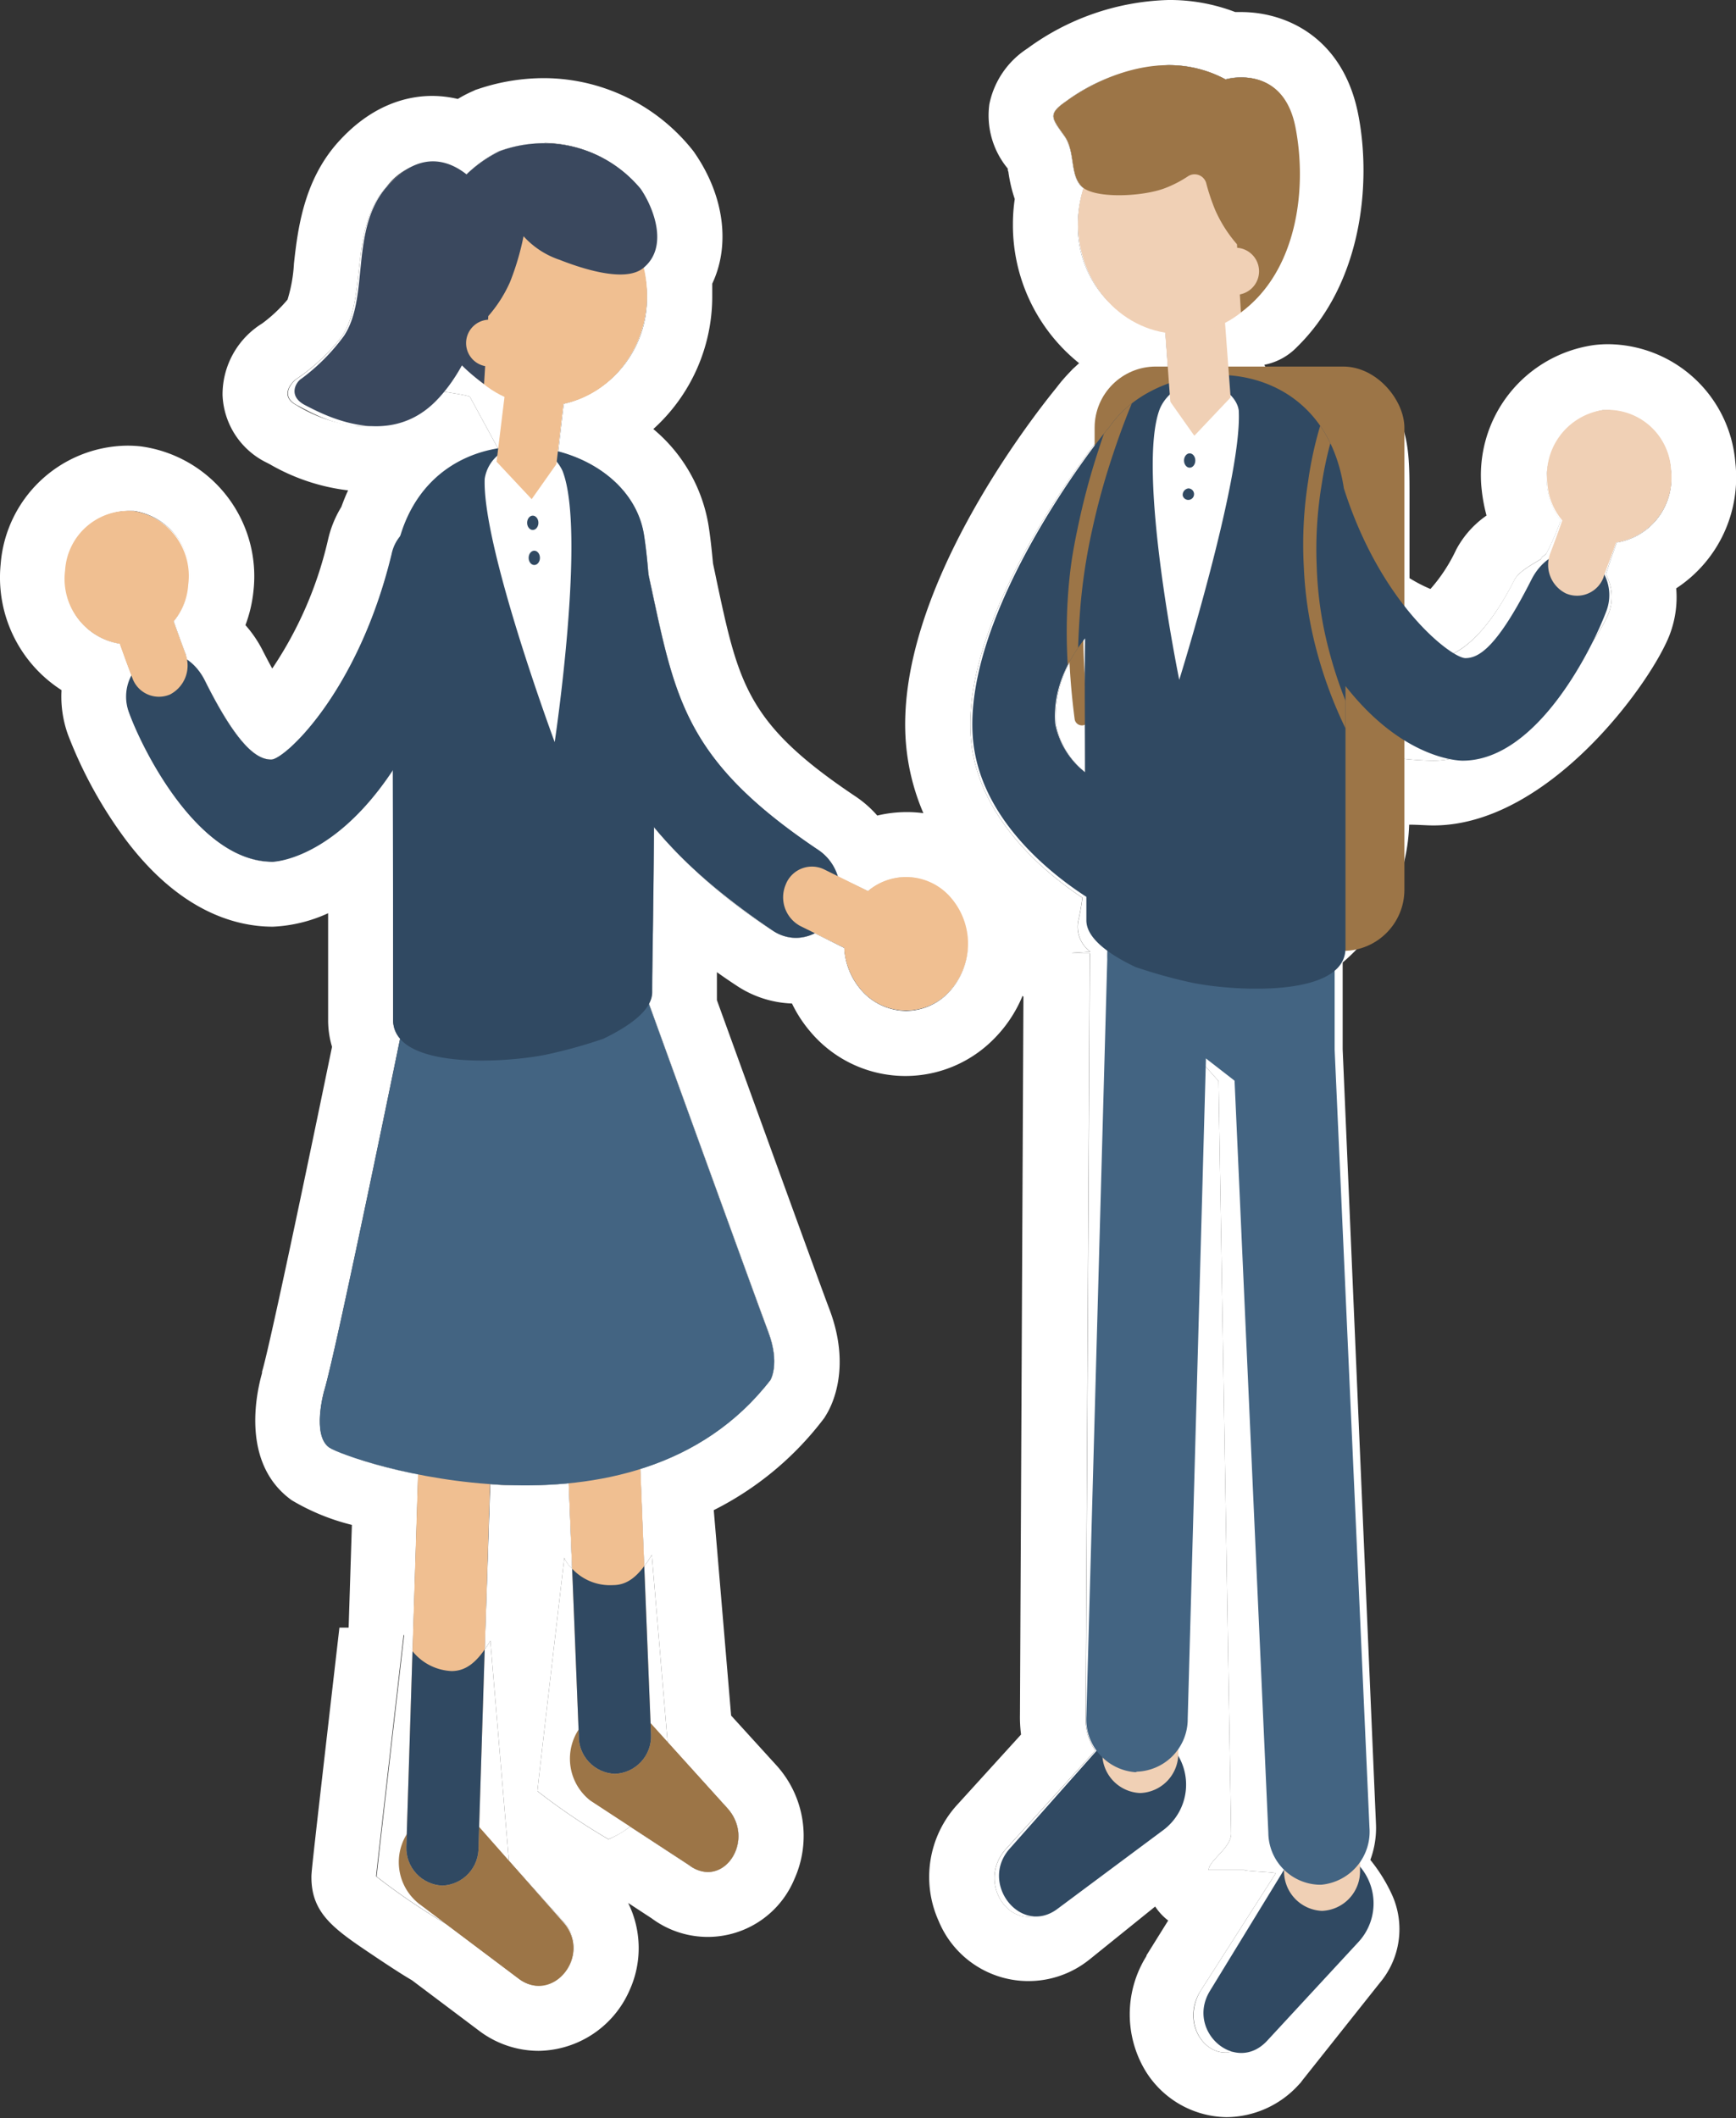 <svg xmlns="http://www.w3.org/2000/svg" xmlns:xlink="http://www.w3.org/1999/xlink" viewBox="0 0 159.99 195.2"><rect x="0" y="0" width="159.99" height="195.2" fill="#333333" stroke="none"/><defs><style>.cls-1{fill:#f0bf91;}.cls-2{fill:#304962;}.cls-3{fill:#fff;}.cls-4{fill:#9c7547;}.cls-5{clip-path:url(#clip-path);}.cls-6{clip-path:url(#clip-path-2);}.cls-7{fill:#436482;}.cls-8{fill:#3a485e;}.cls-9{fill:#f0d0b5;}.cls-10{clip-path:url(#clip-path-3);}</style><clipPath id="clip-path"><path class="cls-1" d="M40.77,173.77a3.46,3.46,0,0,1-3.32-3.58l1.29-41.11a3.33,3.33,0,1,1,6.65,0L44.1,170.19A3.47,3.47,0,0,1,40.77,173.77Z"/></clipPath><clipPath id="clip-path-2"><path class="cls-1" d="M56.67,163.47a3.46,3.46,0,0,1-3.33-3.58L51.7,118.77a3.33,3.33,0,1,1,6.65,0L60,159.89A3.46,3.46,0,0,1,56.67,163.47Z"/></clipPath><clipPath id="clip-path-3"><path class="cls-2" d="M146,51.12c-1.93-.81-3.87.33-4.86,2.29-3.17,6.26-4.85,7.24-6.09,7.24S127.29,55.81,123.85,45c-2-13.08-16.87-12.57-21.6-5.66C101,40.74,88.74,56.47,89.66,68c.59,7.42,7.22,12.56,10.46,14.65,0,.9,0,1.64,0,2.17,0,1.53,1.8,3,4.51,4.29a46,46,0,0,0,5.26,1.46c4,.81,14.11,1.35,14.11-3.19,0-11.35,0-18,0-24.16,5.41,6.91,10.69,6.88,10.79,6.88,6.92,0,12-10.46,13.24-13.75A4.15,4.15,0,0,0,146,51.12ZM97.25,66.69c-.18-2.33.49-5,2.75-7.86-.06,4.12,0,8.42,0,12.34A7.5,7.5,0,0,1,97.25,66.69Z"/></clipPath></defs><g id="レイヤー_2" data-name="レイヤー 2"><g id="レイヤー_1-2" data-name="レイヤー 1"><path class="cls-3" d="M87.7,82.79a6.47,6.47,0,0,1-.3,8.68,5.43,5.43,0,0,1-8.07-.32,6.38,6.38,0,0,1-1.49-3.8L75.08,86a3.76,3.76,0,0,1-1.7.43,3.85,3.85,0,0,1-2.13-.65,49.14,49.14,0,0,1-11-9.56c0,6.93-.17,13-.17,15.23a2.22,2.22,0,0,1-.28,1c2.36,6.52,10.23,28.22,11,30.24,1.13,3,.21,4.47.21,4.47a23.8,23.8,0,0,1-12,8.19l.36,9a11.48,11.48,0,0,0,.7-1.06l1.46,17.3,5.52,6.07c2.65,3-.43,7.56-3.58,5.2l-5.4-3.53a7.65,7.65,0,0,1-2,1.16,59.65,59.65,0,0,1-6.54-4.43c0-.26,2.48-21.51,2.48-21.51a2.64,2.64,0,0,0,.71,1l-.32-7.87a44.19,44.19,0,0,1-7.26.08L44.68,152c.17-.24.34-.51.51-.8l1.71,20.29L52,177.18c2.64,3-1,7.54-4.13,5.18l-6.65-5a60.84,60.84,0,0,1-6.51-4.42c0-.26,2.54-22.29,2.54-22.29a4.46,4.46,0,0,0,.83,1.48l.51-16.26a33.26,33.26,0,0,1-8.2-2.47c-1.61-1.16-.46-5.21-.46-5.21.9-2.89,5.49-25.08,7-32.48a2.54,2.54,0,0,1-.65-1.7c0-10.67,0-17.16,0-23-5.47,8.26-11,8.45-11.06,8.45-6.92,0-12-10.47-13.24-13.75a4.27,4.27,0,0,1,.22-3.42c-.16-.4-.56-1.46-1.08-2.94a6,6,0,0,1-5-6.74,5.83,5.83,0,0,1,6.28-5.47,6.06,6.06,0,0,1,5.08,6.76A6.4,6.4,0,0,1,16,57.25c.65,1.82,1.09,3,1.1,3a3.41,3.41,0,0,1,.1.54,5,5,0,0,1,1.68,1.94C22.06,69,23.74,70,25,70s8-6.13,11.12-18.9a4.11,4.11,0,0,1,.8-1.62,11,11,0,0,1,9-8.11L43.3,36.56c-.67-.3-5-.71-5-1.17h0c0-.57,1.72-1.18,1.11-1.79-.67,1.22.14,2.4-.84,3.39-4.38,4.44-9.52,1.21-11.18.36s-.47-2.16,0-2.46A18.11,18.11,0,0,0,31.51,31c2.4-3.63.59-9.87,4.12-13.8,3-3.32,5.66-2.37,7.31-1.07A11.81,11.81,0,0,1,46,13.92,11.64,11.64,0,0,1,59,17.4c1.19,1.75,2.58,5.33.27,7.25a10.84,10.84,0,0,1,.34,2.57,10,10,0,0,1-7.65,10l-.51,4.42c4,1,7.27,3.81,7.89,7.67.16,1,.29,2.16.4,3.49.13.62.27,1.24.4,1.84,2.15,10.14,3.33,15.73,15.36,23.77a4.34,4.34,0,0,1,1.69,2.37L80,82.13A5.4,5.4,0,0,1,87.7,82.79ZM149,50c-.53,1.47-.88,2.53-1,2.94a4.29,4.29,0,0,1,.32,3.41c-1.2,3.29-9.28,13.75-16.19,13.75-.07,0-6.11,0-8.2-1.92v6.75a11.68,11.68,0,0,1-6.26,10.64V96.85l3.08,71.56c0,1.17-1,2.25-1,3.14V172c0,1.92,4.47,5,2.68,6.89l-7.24,9.15c-2.9,3.12-6.77-.92-4.52-4.61l6.9-10.79c.07-.11-3-.2-2.88-.31l-3.3,0v0c0-.86,2.13-2.06,2.07-3.41L112.3,99.63l-1.77-2-4.24,60.79c0,1-3.27,2-3.27,2.78v.31c0,.11,2.77.22,2.76.32,1.32,2.22,2.06,5.22,0,6.78l-9.08,7.35c-3.37,2.52-6.84-2.36-4-5.55l8.25-9.08a5.16,5.16,0,0,1-.89-3.2l.38-70.27-1.57,0v-.06l1.62-.1a2.83,2.83,0,0,1-1.12-2.8,21.21,21.21,0,0,0,.39-2.17C96.49,80.57,90.06,75.43,89.47,68c-.92-11.54,11.44-27.27,12.69-28.67a10.28,10.28,0,0,1,.92-1.06l1-.91h0a11.8,11.8,0,0,1,1.63-1.13,11.73,11.73,0,0,1,2-1.27l-.31-4.35a9.93,9.93,0,0,1-8.07-10,10.69,10.69,0,0,1,.55-3.28s-.11-.05-.14-.08c-1.18-1-.61-3.26-1.67-4.73-1.18-1.65-1.55-2,.18-3.19,0,0,7.49-5.86,14.65-2,0,0,5.23-1.56,6.38,4.46,1,5.23.11,12-4,16-.13.13-3.64.24-3.77.36a19.12,19.12,0,0,1-4.31.66v0c0,.37,2.65,3.87,2.13,4.14l3.89,7.26h4.45c6.48,0,6.24-.68,6.24,6.29v9.36c2.09,3.29,7.72,4.83,8.36,4.83,1.24,0,4.13-1,7.29-7.24.42-.82,1.79-1.49,2.47-1.94,0-.18.42-.36.49-.53a22.47,22.47,0,0,0,1.3-3,6.41,6.41,0,0,1,3.84-10.15,5.86,5.86,0,0,1,6.3,5.47A6,6,0,0,1,149,50ZM100,71.17c0-2.75,0-5.68,0-8.61l-.27,3.62c-.2-1.58-.33-3.06-.42-4.47L99,63.38c-.06-1-.09-1.91-.1-2.86a10.31,10.31,0,0,0-1.6,6.17A7.56,7.56,0,0,0,100,71.17Z"/><path class="cls-3" d="M107.67,6a11,11,0,0,1,5.25,1.31,5.65,5.65,0,0,1,1.45-.18c1.64,0,4.17.67,4.93,4.64,1,5.23.11,12-4,16-.13.13-3.64.24-3.77.36a19.1,19.1,0,0,1-4.3.66v0h0c0,.41,2.63,3.86,2.12,4.12l3.89,7.26h4.45l2.67,0c3.74,0,3.57.48,3.57,6.31v9.36c2.09,3.29,7.72,4.83,8.36,4.83,1.24,0,4.13-1,7.29-7.24.42-.82,1.79-1.49,2.47-1.94,0-.18.42-.36.49-.53a22.47,22.47,0,0,0,1.3-3,6.41,6.41,0,0,1,3.84-10.15l.61,0a5.89,5.89,0,0,1,5.69,5.5A6,6,0,0,1,149,50c-.53,1.47-.88,2.53-1,2.94a4.29,4.29,0,0,1,.32,3.41c-1.2,3.29-9.28,13.75-16.19,13.75-.07,0-6.11,0-8.2-1.92v6.75a11.68,11.68,0,0,1-6.26,10.64V96.85l3.08,71.56c0,1.17-1,2.25-1,3.14V172c0,1.92,4.47,5,2.68,6.89l-7.24,9.15a3.12,3.12,0,0,1-2.26,1.12c-2.2,0-4-3-2.26-5.73l6.9-10.79c.07-.11-3-.2-2.88-.31l-3.3,0v0c0-.86,2.13-2.06,2.07-3.41L112.3,99.63l-1.77-2-4.24,60.79c0,1-3.27,2-3.27,2.78v.31c0,.11,2.77.22,2.76.32,1.32,2.22,2.06,5.22,0,6.78l-9.08,7.35a3.23,3.23,0,0,1-1.92.69c-2.56,0-4.37-3.67-2.09-6.24l8.25-9.08a5.16,5.16,0,0,1-.89-3.2l.38-70.27-1.57,0v-.06l1.62-.1a2.83,2.83,0,0,1-1.12-2.8,21.21,21.21,0,0,0,.39-2.17C96.49,80.57,90.06,75.43,89.47,68c-.92-11.54,11.44-27.27,12.69-28.67a10.28,10.28,0,0,1,.92-1.06l1-.91a11.8,11.8,0,0,1,1.63-1.13,11.73,11.73,0,0,1,2-1.27l-.31-4.35a9.93,9.93,0,0,1-8.07-10,10.69,10.69,0,0,1,.55-3.28s-.11-.05-.14-.08c-1.18-1-.61-3.26-1.67-4.73-1.18-1.65-1.55-2,.18-3.19A17.11,17.11,0,0,1,107.67,6M100,71.17c0-2.75,0-5.68,0-8.61l-.27,3.62c-.2-1.58-.33-3.06-.42-4.47L99,63.38c-.06-1-.09-1.91-.1-2.86a10.31,10.31,0,0,0-1.6,6.17A7.56,7.56,0,0,0,100,71.17m-49.81-58A11.63,11.63,0,0,1,59,17.4c1.19,1.75,2.58,5.33.27,7.25a10.84,10.84,0,0,1,.35,2.57,10,10,0,0,1-7.66,10l-.51,4.42c4,1,7.27,3.81,7.89,7.67.16,1,.29,2.16.4,3.49.13.62.27,1.24.4,1.84,2.15,10.14,3.33,15.73,15.36,23.77a4.34,4.34,0,0,1,1.69,2.37L80,82.13a5.51,5.51,0,0,1,3.52-1.29,5.45,5.45,0,0,1,4.15,2,6.47,6.47,0,0,1-.3,8.68,5.46,5.46,0,0,1-3.88,1.64,5.53,5.53,0,0,1-4.19-2,6.38,6.38,0,0,1-1.49-3.8L75.08,86a3.76,3.76,0,0,1-1.7.43,3.85,3.85,0,0,1-2.13-.65,49.14,49.14,0,0,1-11-9.56c0,6.93-.17,13-.17,15.23a2.22,2.22,0,0,1-.28,1c2.36,6.52,10.23,28.22,11,30.24,1.13,3,.21,4.47.21,4.47a23.8,23.8,0,0,1-12,8.19l.36,9a11.48,11.48,0,0,0,.7-1.06l1.46,17.3,5.52,6.07c2.14,2.4.55,5.85-1.81,5.85a2.9,2.9,0,0,1-1.77-.65l-5.4-3.53a8.77,8.77,0,0,1-2,1.17s0,0,0,0a59.65,59.65,0,0,1-6.54-4.43c0-.26,2.48-21.51,2.48-21.51a2.64,2.64,0,0,0,.71,1l-.32-7.87c-1.36.13-2.71.19-4,.19-1.1,0-2.17,0-3.22-.11L44.68,152c.17-.24.34-.51.51-.8l1.71,20.29L52,177.18A3.5,3.5,0,0,1,49.66,183a3,3,0,0,1-1.84-.66l-6.65-5a60.84,60.84,0,0,1-6.51-4.42c0-.26,2.54-22.29,2.54-22.29a4.46,4.46,0,0,0,.83,1.48l.51-16.26a33.26,33.26,0,0,1-8.2-2.47c-1.61-1.16-.46-5.21-.46-5.21.9-2.89,5.49-25.08,7-32.48a2.54,2.54,0,0,1-.65-1.7c0-10.67,0-17.16,0-23-5.47,8.26-11,8.45-11.06,8.45-6.92,0-12-10.47-13.24-13.75a4.27,4.27,0,0,1,.22-3.42c-.16-.4-.56-1.46-1.08-2.94a6,6,0,0,1-5-6.74,5.88,5.88,0,0,1,5.67-5.5l.61,0a6.06,6.06,0,0,1,5.08,6.76A6.4,6.4,0,0,1,16,57.25c.65,1.82,1.09,3,1.1,3a3.41,3.41,0,0,1,.1.54,5,5,0,0,1,1.68,1.94C22.06,69,23.74,70,25,70s8-6.13,11.12-18.9a4.11,4.11,0,0,1,.8-1.62,11,11,0,0,1,9-8.11L43.3,36.56c-.49-.22-2.94-.5-4.23-.81,0-.41,0-.84,0-1.28.32-.28.56-.57.27-.86a2.45,2.45,0,0,0-.27.86c-.36.31-.83.62-.84.93h0c0,.12.32.24.8.35A1.86,1.86,0,0,1,38.54,37a7.09,7.09,0,0,1-5.19,2.29,13.1,13.1,0,0,1-6-1.93c-1.66-.85-.47-2.16,0-2.46A18.11,18.11,0,0,0,31.51,31c2.4-3.63.59-9.87,4.12-13.8a5.7,5.7,0,0,1,4.2-2.27,5.08,5.08,0,0,1,3.11,1.2A11.81,11.81,0,0,1,46,13.92a13.13,13.13,0,0,1,4.19-.72M107.67,0a23,23,0,0,0-13,4.48A8,8,0,0,0,91.18,9.6a7.66,7.66,0,0,0,1.7,5.94c0,.1,0,.2.05.28a13.32,13.32,0,0,0,.59,2.52,15.74,15.74,0,0,0-.17,2.26,16.32,16.32,0,0,0,6.1,12.87l-.38.35-.2.18-.18.19-.14.15a15,15,0,0,0-1.18,1.38c-2.2,2.7-15,19-13.88,32.77a20.64,20.64,0,0,0,1.61,6.45,11.42,11.42,0,0,0-1.55-.1,11.66,11.66,0,0,0-2.7.32,10.14,10.14,0,0,0-2-1.76c-10-6.69-10.77-10.32-12.83-20-.08-.4-.17-.82-.26-1.24l-.05-.24c-.13-1.39-.26-2.55-.42-3.55a14.65,14.65,0,0,0-5.08-8.83,16.46,16.46,0,0,0,5.43-12.28c0-.37,0-.75,0-1.12,1.65-3.48,1.15-8-1.59-12l-.08-.12-.09-.12A17.57,17.57,0,0,0,50.19,7.2a19,19,0,0,0-6.11,1l-.25.08-.23.11a11.42,11.42,0,0,0-1.41.73,10.43,10.43,0,0,0-2.36-.28c-2.21,0-5.51.74-8.67,4.26s-3.72,8-4.07,11.19a13.67,13.67,0,0,1-.59,3.32,13.47,13.47,0,0,1-2.34,2.2,7.7,7.7,0,0,0-3.65,6.6,7.24,7.24,0,0,0,4.12,6.25l.3.16a18.81,18.81,0,0,0,7.15,2.37c-.23.49-.43,1-.62,1.52a10.1,10.1,0,0,0-1.2,2.9,35.49,35.49,0,0,1-5.17,12c-.26-.46-.54-1-.85-1.6a11,11,0,0,0-1.62-2.4,12.54,12.54,0,0,0,.74-3.16A12.08,12.08,0,0,0,13,41.14a11.15,11.15,0,0,0-1.29-.07A11.83,11.83,0,0,0,.06,52,12.33,12.33,0,0,0,5.67,63.6a10.35,10.35,0,0,0,.6,4.12A40.46,40.46,0,0,0,11.6,77.4c5,6.63,10.14,8,13.55,8a13.59,13.59,0,0,0,5.09-1.24V94a8.48,8.48,0,0,0,.36,2.47c-3.42,16.6-5.93,28.27-6.45,29.94l0,.06,0,.07c-.54,1.9-1.95,8.36,2.74,11.72a20.34,20.34,0,0,0,5.54,2.27l-.3,9.47-.85,0c-2.58,22.37-2.58,22.51-2.58,23,0,3.38,2.15,4.82,5.71,7.21,1.86,1.25,2.91,1.91,3.55,2.28l6.29,4.73A9.11,9.11,0,0,0,49.66,189,9.28,9.28,0,0,0,58,183.46a9.39,9.39,0,0,0-.11-8.09l2.17,1.42a8.65,8.65,0,0,0,13.15-3.62,9.68,9.68,0,0,0-1.68-10.51l0,0,0,0-4.15-4.56-1.29-15.27-.31-3.66a29.14,29.14,0,0,0,10-8.25l.21-.28.18-.3c.57-.94,2.27-4.43.26-9.71-.7-1.81-7.47-20.49-10.36-28.46,0-.23,0-.45,0-.67,0-.47,0-1.12,0-1.91.57.41,1.17.82,1.78,1.22a9.81,9.81,0,0,0,5.14,1.67,11.91,11.91,0,0,0,1.72,2.63,11.44,11.44,0,0,0,16.86.66,12.2,12.2,0,0,0,2.67-4,.3.3,0,0,0,.08.08L94,158a12.6,12.6,0,0,0,.1,1.85l-5.9,6.49,0,0,0,0a9.86,9.86,0,0,0-1.69,10.7,8.95,8.95,0,0,0,13.77,3.64l.09-.07.09-.07,6-4.84a5.39,5.39,0,0,0,1.2,1.29l-2,3.21,0,0,0,.06a10.12,10.12,0,0,0-.31,10.21,8.91,8.91,0,0,0,7.69,4.64,9.07,9.07,0,0,0,6.66-3l.16-.17.14-.19,7.15-9a7.68,7.68,0,0,0,1.14-8.13,15.12,15.12,0,0,0-2-3.22,8.45,8.45,0,0,0,.52-3.29l-3.07-71.41v-8A17.47,17.47,0,0,0,129.87,76c.83,0,1.58.07,2.23.07,10.74,0,20.27-13.43,21.82-17.69a9.68,9.68,0,0,0,.56-4.16,12.22,12.22,0,0,0,5.45-11.58,11.86,11.86,0,0,0-11.67-10.92,10.86,10.86,0,0,0-1.28.07,12.11,12.11,0,0,0-10.43,13.31,15.12,15.12,0,0,0,.45,2.41,8.89,8.89,0,0,0-2.8,3.15,15.25,15.25,0,0,1-2.37,3.62,13.86,13.86,0,0,1-1.93-1V45.76c0-3.82,0-6.84-2.41-9.27s-5.36-2.34-7.16-2.34H116.8l-.28-.53a5.7,5.7,0,0,0,3-1.63c6.07-5.94,6.86-15.21,5.67-21.37-1.34-7-6.47-9.51-10.82-9.51h-.53A16.89,16.89,0,0,0,107.67,0Z"/><path class="cls-4" d="M51.94,177.18l-7.73-8.76a4.12,4.12,0,0,0-6.33.07h0a4.88,4.88,0,0,0,.73,6.95l9.2,6.92C51,184.72,54.58,180.18,51.94,177.18Z"/><path class="cls-4" d="M67.05,166.65,60,158.84a4.13,4.13,0,0,0-6.34.1h0a4.9,4.9,0,0,0,.75,7l9.1,5.95C66.62,174.21,69.7,169.63,67.05,166.65Z"/><path class="cls-1" d="M40.77,173.77a3.46,3.46,0,0,1-3.32-3.58l1.29-41.11a3.33,3.33,0,1,1,6.65,0L44.1,170.19A3.47,3.47,0,0,1,40.77,173.77Z"/><g class="cls-5"><path class="cls-2" d="M37.19,150.65A4.9,4.9,0,0,0,41.61,154c1.27,0,2.36-.72,3.57-2.8l1.88,22.23s-5.45,4.1-5.88,4a60.47,60.47,0,0,1-6.53-4.43C34.65,172.68,37.19,150.65,37.19,150.65Z"/></g><path class="cls-1" d="M56.67,163.47a3.46,3.46,0,0,1-3.33-3.58L51.7,118.77a3.33,3.33,0,1,1,6.65,0L60,159.89A3.46,3.46,0,0,1,56.67,163.47Z"/><g class="cls-6"><path class="cls-2" d="M52,143.54a4.76,4.76,0,0,0,4.48,2.54c1.27,0,2.36-.71,3.57-2.8L62,165.51s-5.45,4.11-5.87,4a59.65,59.65,0,0,1-6.54-4.43C49.54,164.79,52,143.54,52,143.54Z"/></g><path class="cls-7" d="M37.37,93.3s-6.42,31.41-7.5,34.89c0,0-1.16,4.05.46,5.21S58.4,143.51,71,127.19c0,0,.92-1.51-.21-4.47-.91-2.38-11.67-32.09-11.67-32.09Z"/><path class="cls-2" d="M73.37,86.43a3.83,3.83,0,0,1-2.13-.65c-14.89-10-16.69-18.46-19-29.23-.41-2-.84-4-1.37-6.15a4.38,4.38,0,0,1,2.87-5.32,4,4,0,0,1,4.94,3.09c.57,2.32,1,4.41,1.44,6.44C62.3,64.75,63.48,70.34,75.5,78.38a4.55,4.55,0,0,1,1.3,6A4,4,0,0,1,73.37,86.43Z"/><path class="cls-2" d="M36.23,94c0-20-.06-25.32-.06-39.32,0-18.36,21.51-15.85,23.18-5.41,1.49,9.35.76,36.68.76,42.16,0,1.54-1.81,3-4.51,4.3a46,46,0,0,1-5.26,1.46C46.35,98,36.23,98.55,36.23,94Z"/><path class="cls-2" d="M25.13,79.42c.16,0,12-.39,18.22-26.33a4.09,4.09,0,0,0-2.69-4.93,3.75,3.75,0,0,0-4.57,2.9C33,63.83,26.2,70,25,70S22,69,18.88,62.72c-1-2-2.94-3.1-4.86-2.29a4.16,4.16,0,0,0-2.13,5.24C13.09,69,18.22,79.42,25.13,79.42Z"/><path class="cls-1" d="M9.16,52.93a2.85,2.85,0,0,1,1.78-2.41,2.61,2.61,0,0,1,3.38,1.77c1.46,4.55,2.76,7.92,2.78,8A3,3,0,0,1,15.67,64a2.6,2.6,0,0,1-3.48-1.54c-.06-.14-1.38-3.57-2.89-8.29A2.91,2.91,0,0,1,9.16,52.93Z"/><path class="cls-1" d="M12.3,47.1A5.83,5.83,0,0,0,6,52.57a6.05,6.05,0,0,0,5.08,6.76,5.83,5.83,0,0,0,6.27-5.47A6.05,6.05,0,0,0,12.3,47.1Z"/><path class="cls-3" d="M51.84,43.39c2.2,5.59-.72,25-.72,25s-6.69-18-6.45-24.26a3.52,3.52,0,0,1,3.43-3A3.92,3.92,0,0,1,51.84,43.39Z"/><path class="cls-1" d="M79.83,88.05a2.51,2.51,0,0,1-1.09-.25l-5-2.47a3,3,0,0,1-1.34-3.78,2.59,2.59,0,0,1,3.51-1.45l5,2.47a3,3,0,0,1,1.35,3.78A2.68,2.68,0,0,1,79.83,88.05Z"/><path class="cls-1" d="M79.62,82.46a5.43,5.43,0,0,1,8.07.33,6.48,6.48,0,0,1-.3,8.68,5.43,5.43,0,0,1-8.07-.32A6.48,6.48,0,0,1,79.62,82.46Z"/><path class="cls-8" d="M44.78,18s-4.07-6.43-9.07-.86c-3.52,3.93-1.62,10.17-4,13.8a18.5,18.5,0,0,1-3.92,3.95c-.51.3-1.31,1.61.35,2.46s7.58,4.08,12-.36,5.3-12.38,5.3-12.38Z"/><path class="cls-1" d="M48.78,46.89a2.62,2.62,0,0,1-.74,0,3,3,0,0,1-2.4-3.34L47,32.46A2.81,2.81,0,0,1,50,29.88a2.93,2.93,0,0,1,2.4,3.33l-1.3,11.1A2.9,2.9,0,0,1,48.78,46.89Z"/><path class="cls-1" d="M59.63,27.22c0-5.62-4.23-10.17-9.45-10.17s-9.44,4.55-9.44,10.17S45,37.39,50.18,37.39,59.63,32.84,59.63,27.22Z"/><path class="cls-8" d="M44.61,35.4,45,29.13A12.4,12.4,0,0,0,47,26a24.33,24.33,0,0,0,1.25-4.23,7.83,7.83,0,0,0,3.34,2.18c2.08.82,6,2.1,7.67.77,2.4-1.91,1-5.54-.21-7.31a11.62,11.62,0,0,0-13-3.48,11.82,11.82,0,0,0-6.25,7.63C38.32,27.15,39.45,31.64,44.61,35.4Z"/><path class="cls-1" d="M47.27,31.46a2.16,2.16,0,1,0-2.16,2.32A2.25,2.25,0,0,0,47.27,31.46Z"/><path class="cls-3" d="M45.56,42.33,49,46l2.32-3.29.73,4.4a31.1,31.1,0,0,1-2.52,3.44,9.93,9.93,0,0,1-3.39-2.72,9.23,9.23,0,0,1-1.21-4.2Z"/><ellipse class="cls-2" cx="49.1" cy="48.18" rx="0.52" ry="0.66"/><ellipse class="cls-2" cx="49.24" cy="51.41" rx="0.52" ry="0.66"/><path class="cls-2" d="M111.51,183.47l6.6-10.79a4.41,4.41,0,0,1,6.67-1.22h0a5.23,5.23,0,0,1,.45,7.47l-8.46,9.15C113.87,191.2,109.26,187.16,111.51,183.47Z"/><path class="cls-2" d="M93.05,170.37l8.29-9.34a4.41,4.41,0,0,1,6.77.1h0a5.23,5.23,0,0,1-.79,7.44l-9.87,7.35C94.08,178.44,90.22,173.56,93.05,170.37Z"/><path class="cls-9" d="M121.84,176.1a3.65,3.65,0,0,0,3.5-3.77V160.21a3.51,3.51,0,1,0-7,0v12.12A3.65,3.65,0,0,0,121.84,176.1Z"/><path class="cls-9" d="M105.08,165.24a3.64,3.64,0,0,0,3.51-3.77V149.36a3.52,3.52,0,1,0-7,0v12.11A3.64,3.64,0,0,0,105.08,165.24Z"/><path class="cls-7" d="M121.54,173.69h.23a4.91,4.91,0,0,0,4.44-5.27L123,96.72a4.81,4.81,0,0,0-4.89-4.79,4.89,4.89,0,0,0-4.44,5.27l3.22,71.7A4.83,4.83,0,0,0,121.54,173.69Z"/><path class="cls-7" d="M104.79,163.27a4.85,4.85,0,0,0,4.67-4.89l1.94-70.25A4.9,4.9,0,0,0,106.87,83a4.83,4.83,0,0,0-4.81,4.87l-1.94,70.27a4.89,4.89,0,0,0,4.53,5.18Z"/><path class="cls-7" d="M115.59,101l-11.59-9a5.2,5.2,0,0,1-1.94-4.33l.44-9.66a5.12,5.12,0,0,1,1.8-3.73,4.45,4.45,0,0,1,3.81-1l11.15,2.47A5,5,0,0,1,123,80.79V97a5.11,5.11,0,0,1-2.55,4.48,4.36,4.36,0,0,1-2.13.55A4.46,4.46,0,0,1,115.59,101Z"/><rect class="cls-4" x="100.88" y="33.78" width="28.55" height="53.85" rx="5.64"/><path class="cls-4" d="M99.7,66.85a.67.67,0,0,1-.66-.58c-1.83-14,1.5-21.43,1.64-21.73a.66.66,0,0,1,.88-.33.67.67,0,0,1,.33.89c0,.07-3.3,7.37-1.53,21a.67.67,0,0,1-.58.75Z"/><path class="cls-4" d="M124.26,67.76a.67.67,0,0,1-.61-.39c-5.92-12.66-5-20.8-4.94-21.14a.67.67,0,0,1,1.32.17c0,.08-.91,8.13,4.83,20.41a.67.67,0,0,1-.32.89A.71.71,0,0,1,124.26,67.76Z"/><path class="cls-2" d="M146,51.12c-1.93-.81-3.87.33-4.86,2.29-3.17,6.26-4.85,7.24-6.09,7.24S127.29,55.81,123.85,45c-2-13.08-16.87-12.57-21.6-5.66C101,40.74,88.74,56.47,89.66,68c.59,7.42,7.22,12.56,10.46,14.65,0,.9,0,1.64,0,2.17,0,1.53,1.8,3,4.51,4.29a46,46,0,0,0,5.26,1.46c4,.81,14.11,1.35,14.11-3.19,0-11.35,0-18,0-24.16,5.41,6.91,10.69,6.88,10.79,6.88,6.92,0,12-10.46,13.24-13.75A4.15,4.15,0,0,0,146,51.12ZM97.25,66.69c-.18-2.33.49-5,2.75-7.86-.06,4.12,0,8.42,0,12.34A7.5,7.5,0,0,1,97.25,66.69Z"/><g class="cls-10"><path class="cls-4" d="M123.82,37.21a33.71,33.71,0,0,0-2,7.35,36.5,36.5,0,0,0-.47,7.67,34.26,34.26,0,0,0,1.1,7.6,39,39,0,0,0,2.64,7.22l0,0a.51.51,0,0,1-.92.42,40.07,40.07,0,0,1-2.8-7.4,35.67,35.67,0,0,1-1.21-7.82,37.39,37.39,0,0,1,.4-7.91,34.37,34.37,0,0,1,2-7.7.65.65,0,0,1,.86-.37.66.66,0,0,1,.37.86h0Z"/><path class="cls-4" d="M105.21,35.07a71,71,0,0,0-2.63,6.78,65.67,65.67,0,0,0-1.93,7,52.88,52.88,0,0,0-1.09,7.19c-.19,2.42-.27,4.86-.23,7.3a.39.39,0,0,1-.38.39.38.38,0,0,1-.38-.34A51.2,51.2,0,0,1,98.36,56c.06-1.24.16-2.48.32-3.72s.39-2.45.65-3.67a65.46,65.46,0,0,1,1.92-7.18A54.11,54.11,0,0,1,104,34.48a.67.67,0,0,1,1.21.57Z"/></g><path class="cls-3" d="M106.9,37.65c-2.2,5.59,1.78,25,1.78,25S114.41,44.3,114.17,38c0-1.19-1.46-2.7-3.53-2.7A3.92,3.92,0,0,0,106.9,37.65Z"/><path class="cls-9" d="M150.82,43.62a2.84,2.84,0,0,0-1.77-2.41A2.63,2.63,0,0,0,145.66,43c-1.45,4.54-2.76,7.91-2.77,7.95a2.94,2.94,0,0,0,1.43,3.74,2.6,2.6,0,0,0,3.48-1.54c0-.14,1.38-3.57,2.89-8.29A3,3,0,0,0,150.82,43.62Z"/><path class="cls-9" d="M147.69,37.79A5.84,5.84,0,0,1,154,43.26,6.06,6.06,0,0,1,148.89,50a5.83,5.83,0,0,1-6.28-5.47A6.06,6.06,0,0,1,147.69,37.79Z"/><path class="cls-9" d="M110.16,40.16a2.21,2.21,0,0,0,.73,0A2.93,2.93,0,0,0,113.44,37l-.83-11.15a2.84,2.84,0,0,0-3-2.74,2.93,2.93,0,0,0-2.54,3.21l.82,11.15A2.93,2.93,0,0,0,110.16,40.16Z"/><path class="cls-9" d="M99.35,20.6c0-5.62,4.22-10.17,9.44-10.17s9.44,4.55,9.44,10.17S114,30.77,108.79,30.77,99.35,26.22,99.35,20.6Z"/><path class="cls-4" d="M114.36,28.79,114,22.51a12.4,12.4,0,0,1-2-3.14,19.3,19.3,0,0,1-.82-2.43,1.11,1.11,0,0,0-1.7-.69,10.74,10.74,0,0,1-2.06,1.07c-2.09.82-6.47,1-7.67-.08s-.6-3.26-1.66-4.73c-1.18-1.65-1.54-2,.19-3.19,0,0,7.53-5.86,14.68-2,0,0,5.29-1.56,6.44,4.46C120.49,17.46,119.52,25,114.36,28.79Z"/><path class="cls-9" d="M111.7,24.84a2.17,2.17,0,1,1,2.16,2.33A2.25,2.25,0,0,1,111.7,24.84Z"/><path class="cls-3" d="M113.42,36.62l-3.35,3.54-2.33-3.3L107,41.27a31,31,0,0,0,2.52,3.43,9.8,9.8,0,0,0,3.4-2.71,9.32,9.32,0,0,0,1.2-4.21Z"/><ellipse class="cls-2" cx="109.64" cy="42.44" rx="0.52" ry="0.66"/><path class="cls-2" d="M109,45.67a.53.53,0,1,0,.52-.66A.6.6,0,0,0,109,45.67Z"/></g></g></svg>